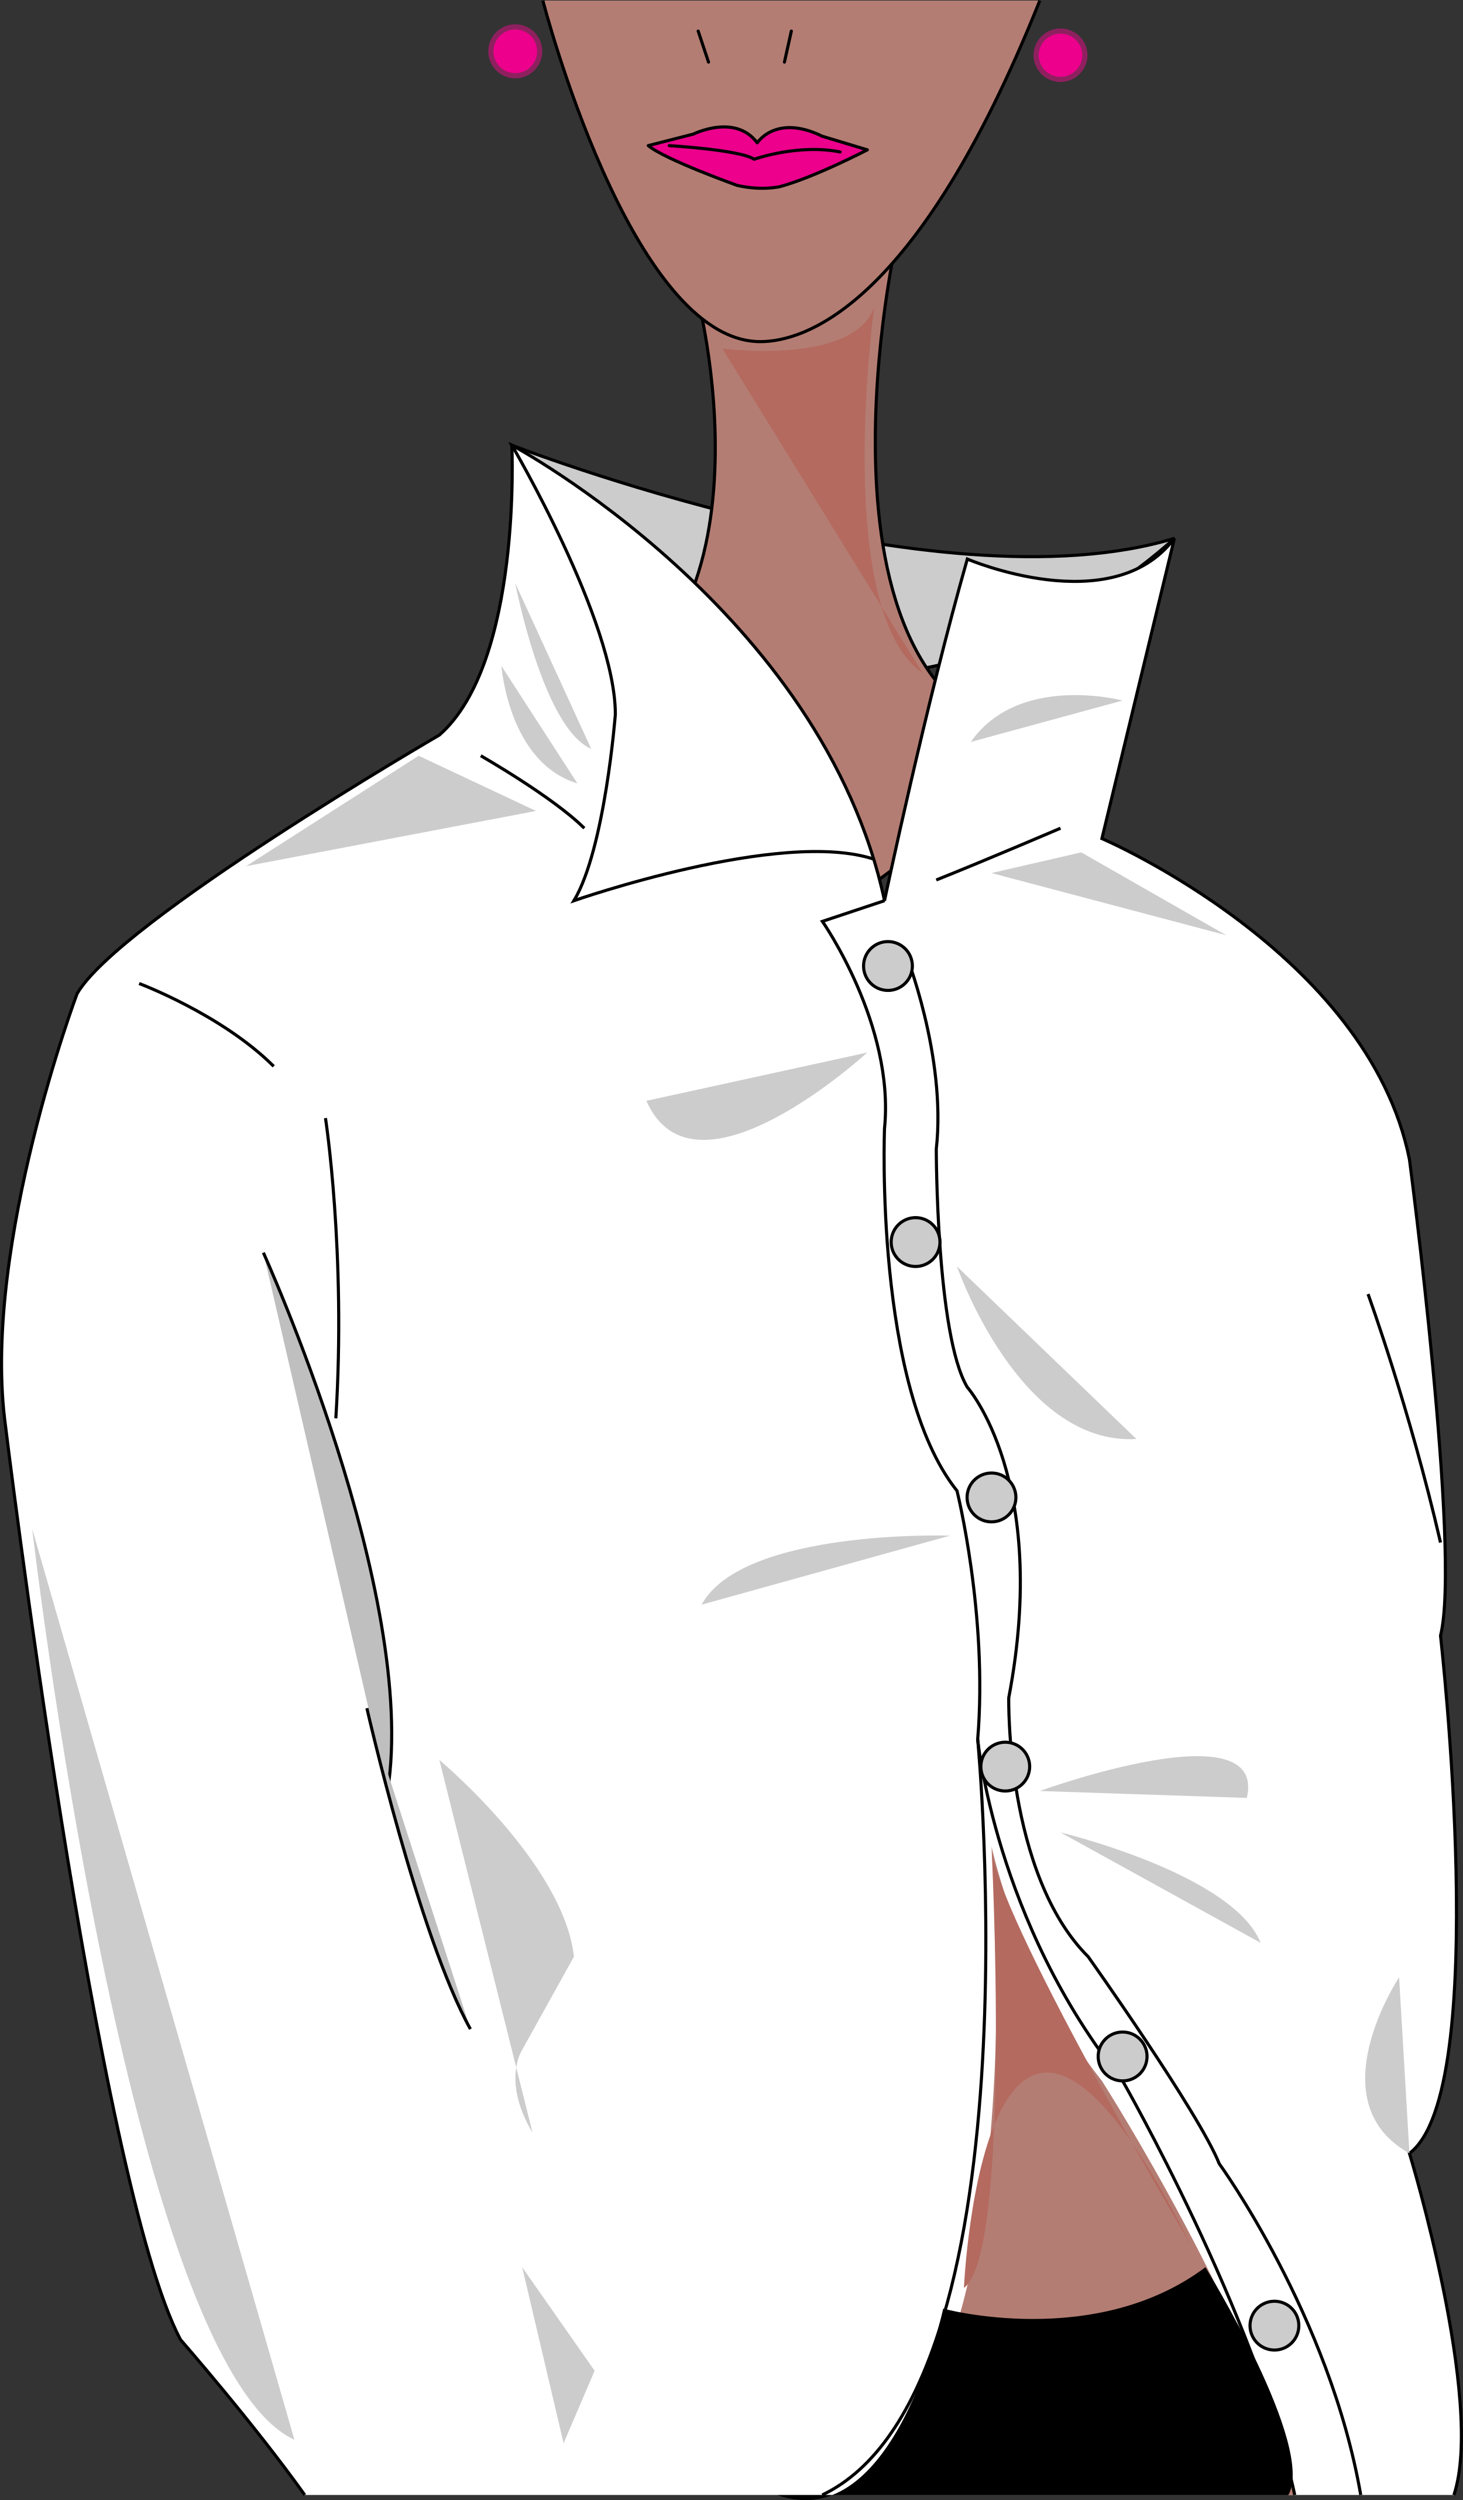 <svg xmlns="http://www.w3.org/2000/svg" width="141.319" height="241.502"><rect width="100%" height="100%" fill="#333333" stroke="none"/><path fill="#ccc" d="M49.44 43.001s41 16 64 9c0 0-36.668 35-64-9"/><path fill="none" stroke="#000" stroke-width=".3" d="M49.44 43.001s41 16 64 9c0 0-36.668 35-64-9zm0 0"/><path fill="#b47d73" d="M102.44 72.001c-26-2-16-48-16-48l-19 5s9 35-15 41l27 19 23-17"/><path fill="none" stroke="#000" stroke-width=".3" d="M102.44 72.001c-26-2-16-48-16-48l-19 5s9 35-15 41l27 19zm0 0"/><path fill="#fff" stroke="#000" stroke-width=".3" d="M140.44 241.001c3-9-4.293-33-4.293-33 8-6 3-50 3-50 2-8-3-46-3-46-4-20-29.707-31-29.707-31l7-29c-6 8-20 2-20 2-4 14-8 33-8 33-6-28-36-44-36-44s1 21-7 28c0 0-31 18-35 25 0 0-9 24-7 41 0 0 9 74 17 89 0 0 7 8 12 15"/><path fill="none" stroke="#000" stroke-width=".3" d="M84.44 83.001c-9-3-29 4-29 4 3-5 4-18 4-18 0-9-10-26-10-26m-18 65s2 13 1 29"/><path fill="#bfbfbf" stroke="#000" stroke-width=".3" d="M25.44 121.001s15 33 12 52"/><path fill="#bfbfbf" stroke="#000" stroke-width=".3" d="M35.44 165.001s5 22 10 31"/><path fill="none" stroke="#000" stroke-width=".3" d="M13.44 95.001s8 3 13 8m105.707 22s4 11 7 24"/><path fill="#ccc" d="M135.147 191.001s-8 12 1 17"/><path fill="none" stroke="#000" stroke-width=".3" d="M102.44 80.001s-7 3-12 5m-44-12s7 4 10 7"/><path fill="#ccc" d="M42.44 170.001s12 10 13 19l-5 9s-2 3 1 8m-1 13 7 10-3 7"/><path fill="none" stroke="#000" stroke-width=".3" d="M87.44 92.001s4 10 3 19c0 0 0 18 3 23 0 0 8 9 4 30 0 0-.332 17 7.668 25 0 0 10.664 15 12.664 20 0 0 10.668 14.668 13.668 32"/><path fill="#b47d73" stroke="#000" stroke-width=".3" d="M52.44.056S60.91 33 73.44 33c4 0 15-2.945 27-32.945"/><path fill="#b47d73" d="M125.085 241.001c-3.313-16-18.645-40-18.645-40-8-10-10.668-22.668-10.668-22.668s4.649 53.336-14.707 62.668"/><path d="M124.44 241.02H75.108c11.332 3.981 16-18.019 16-18.019s14.664 4 25.332-4c0 0 10.668 17.332 8 22.02"/><path fill="none" stroke="#000" stroke-width=".3" d="M94.44 168.001s5.98 63-15.02 73"/><path fill="none" stroke="#000" stroke-width=".3" d="m85.44 87.001-6 2s7 10 6 20c0 0-1 25 7 35 0 0 3 12 2 24 0 0 1.668 17.668 14 33 0 0 12.957 22.668 16.625 40"/><path fill="#b46a5f" d="M115.108 217.001s-19.336-32.668-19.336-38.668c0 0 2 39.336-2.664 42.668 0 0 2-44 22-4M69.772 33.669s12.668 1.664 14.668-4c0 0-4 29.332 4.668 35.332"/><path fill="#ccc" d="M85.772 95.669a2.356 2.356 0 1 0 0-4.715 2.356 2.356 0 0 0-2.355 2.356 2.36 2.36 0 0 0 2.355 2.359"/><path fill="none" stroke="#000" stroke-width=".3" d="M85.772 95.669a2.356 2.356 0 1 0 0-4.715 2.356 2.356 0 0 0-2.355 2.356 2.36 2.36 0 0 0 2.355 2.359zm0 0"/><path fill="#ccc" d="M88.44 122.333a2.356 2.356 0 0 0 2.356-2.355 2.36 2.36 0 0 0-2.356-2.36 2.359 2.359 0 0 0-2.355 2.36c0 1.3 1.055 2.355 2.355 2.355"/><path fill="none" stroke="#000" stroke-width=".3" d="M88.44 122.333a2.356 2.356 0 0 0 2.356-2.355 2.36 2.36 0 0 0-2.356-2.36 2.359 2.359 0 0 0-2.355 2.36c0 1.3 1.055 2.355 2.355 2.355zm0 0"/><path fill="#ccc" d="M95.772 147.001a2.356 2.356 0 1 0 0-4.715 2.356 2.356 0 0 0-2.355 2.36c0 1.3 1.055 2.355 2.355 2.355"/><path fill="none" stroke="#000" stroke-width=".3" d="M95.772 147.001a2.356 2.356 0 1 0 0-4.715 2.356 2.356 0 0 0-2.355 2.36c0 1.3 1.055 2.355 2.355 2.355zm0 0"/><path fill="#ccc" d="M97.108 173.001a2.356 2.356 0 1 0-2.36-2.355 2.358 2.358 0 0 0 2.36 2.355"/><path fill="none" stroke="#000" stroke-width=".3" d="M97.108 173.001a2.356 2.356 0 1 0-2.36-2.355 2.358 2.358 0 0 0 2.36 2.355zm0 0"/><path fill="#ccc" d="M108.44 201.001a2.356 2.356 0 1 0-.002-4.717 2.356 2.356 0 0 0 .002 4.717"/><path fill="none" stroke="#000" stroke-width=".3" d="M108.44 201.001a2.356 2.356 0 1 0-.002-4.717 2.356 2.356 0 0 0 .002 4.717zm0 0"/><path fill="#ccc" d="M123.108 227.001a2.356 2.356 0 1 0-2.36-2.355 2.358 2.358 0 0 0 2.36 2.355"/><path fill="none" stroke="#000" stroke-width=".3" d="M123.108 227.001a2.356 2.356 0 1 0-2.36-2.355 2.358 2.358 0 0 0 2.36 2.355zm0 0"/><path fill="#ccc" d="M92.44 122.333s6 17.336 17.332 16.668m-18 9.332s-20-.664-24 6.668m32.668 18s22-8 20 .668m-36.668-72s-16.664 15.332-21.332 4.664m40 70.668s16.668 4 19.332 10.668m-72-131.336s2.668 14 7.336 16m-8.668-8s.668 9.336 7.332 11.336m52.668-8s-10-2.668-14.668 4m2 12.664 8.668-2 14 8m-66.668-12L40.44 73.001 23.772 83.669m-20.664 64s9.332 80.664 25.332 88"/><path fill="none" stroke="#000" stroke-linecap="round" stroke-linejoin="round" stroke-width=".3" d="m67.44 3.001 1 3m8-3-.668 3"/><path fill="#ec008c" d="M66.972 12.954s4.05-2.023 6.175.844c0 0 1.79-2.832 6.278-.64l4.355 1.316s-5.062 2.632-8.402 3.543c0 0-1.723.441-4.152-.102 0 0-6.989-2.496-8.606-3.848l4.352-1.113"/><path fill="none" stroke="#000" stroke-linecap="round" stroke-linejoin="round" stroke-width=".3" d="M66.972 12.954s4.05-2.023 6.175.844c0 0 1.79-2.832 6.278-.64l4.355 1.316s-5.062 2.632-8.402 3.543c0 0-1.723.441-4.152-.102 0 0-6.989-2.496-8.606-3.848zm0 0"/><path fill="none" stroke="#000" stroke-linecap="round" stroke-linejoin="round" stroke-width=".3" d="M64.644 14.067s6.886.407 8.203 1.317c0 0 4.25-1.516 8.3-.707"/><path fill="#ec008c" d="M49.772 7.314a2.357 2.357 0 1 0 .005-4.715 2.357 2.357 0 0 0-.005 4.715"/><path fill="none" stroke="#8f205f" stroke-width=".5" d="M49.772 7.314a2.357 2.357 0 1 0 .005-4.715 2.357 2.357 0 0 0-.005 4.715zm0 0"/><path fill="#ec008c" d="M102.44 7.669a2.36 2.36 0 0 0 2.356-2.36 2.356 2.356 0 0 0-4.711 0 2.36 2.36 0 0 0 2.355 2.36"/><path fill="none" stroke="#8f205f" stroke-width=".5" d="M102.44 7.669a2.36 2.36 0 0 0 2.356-2.36 2.356 2.356 0 0 0-4.711 0 2.36 2.36 0 0 0 2.355 2.36zm0 0"/></svg>
